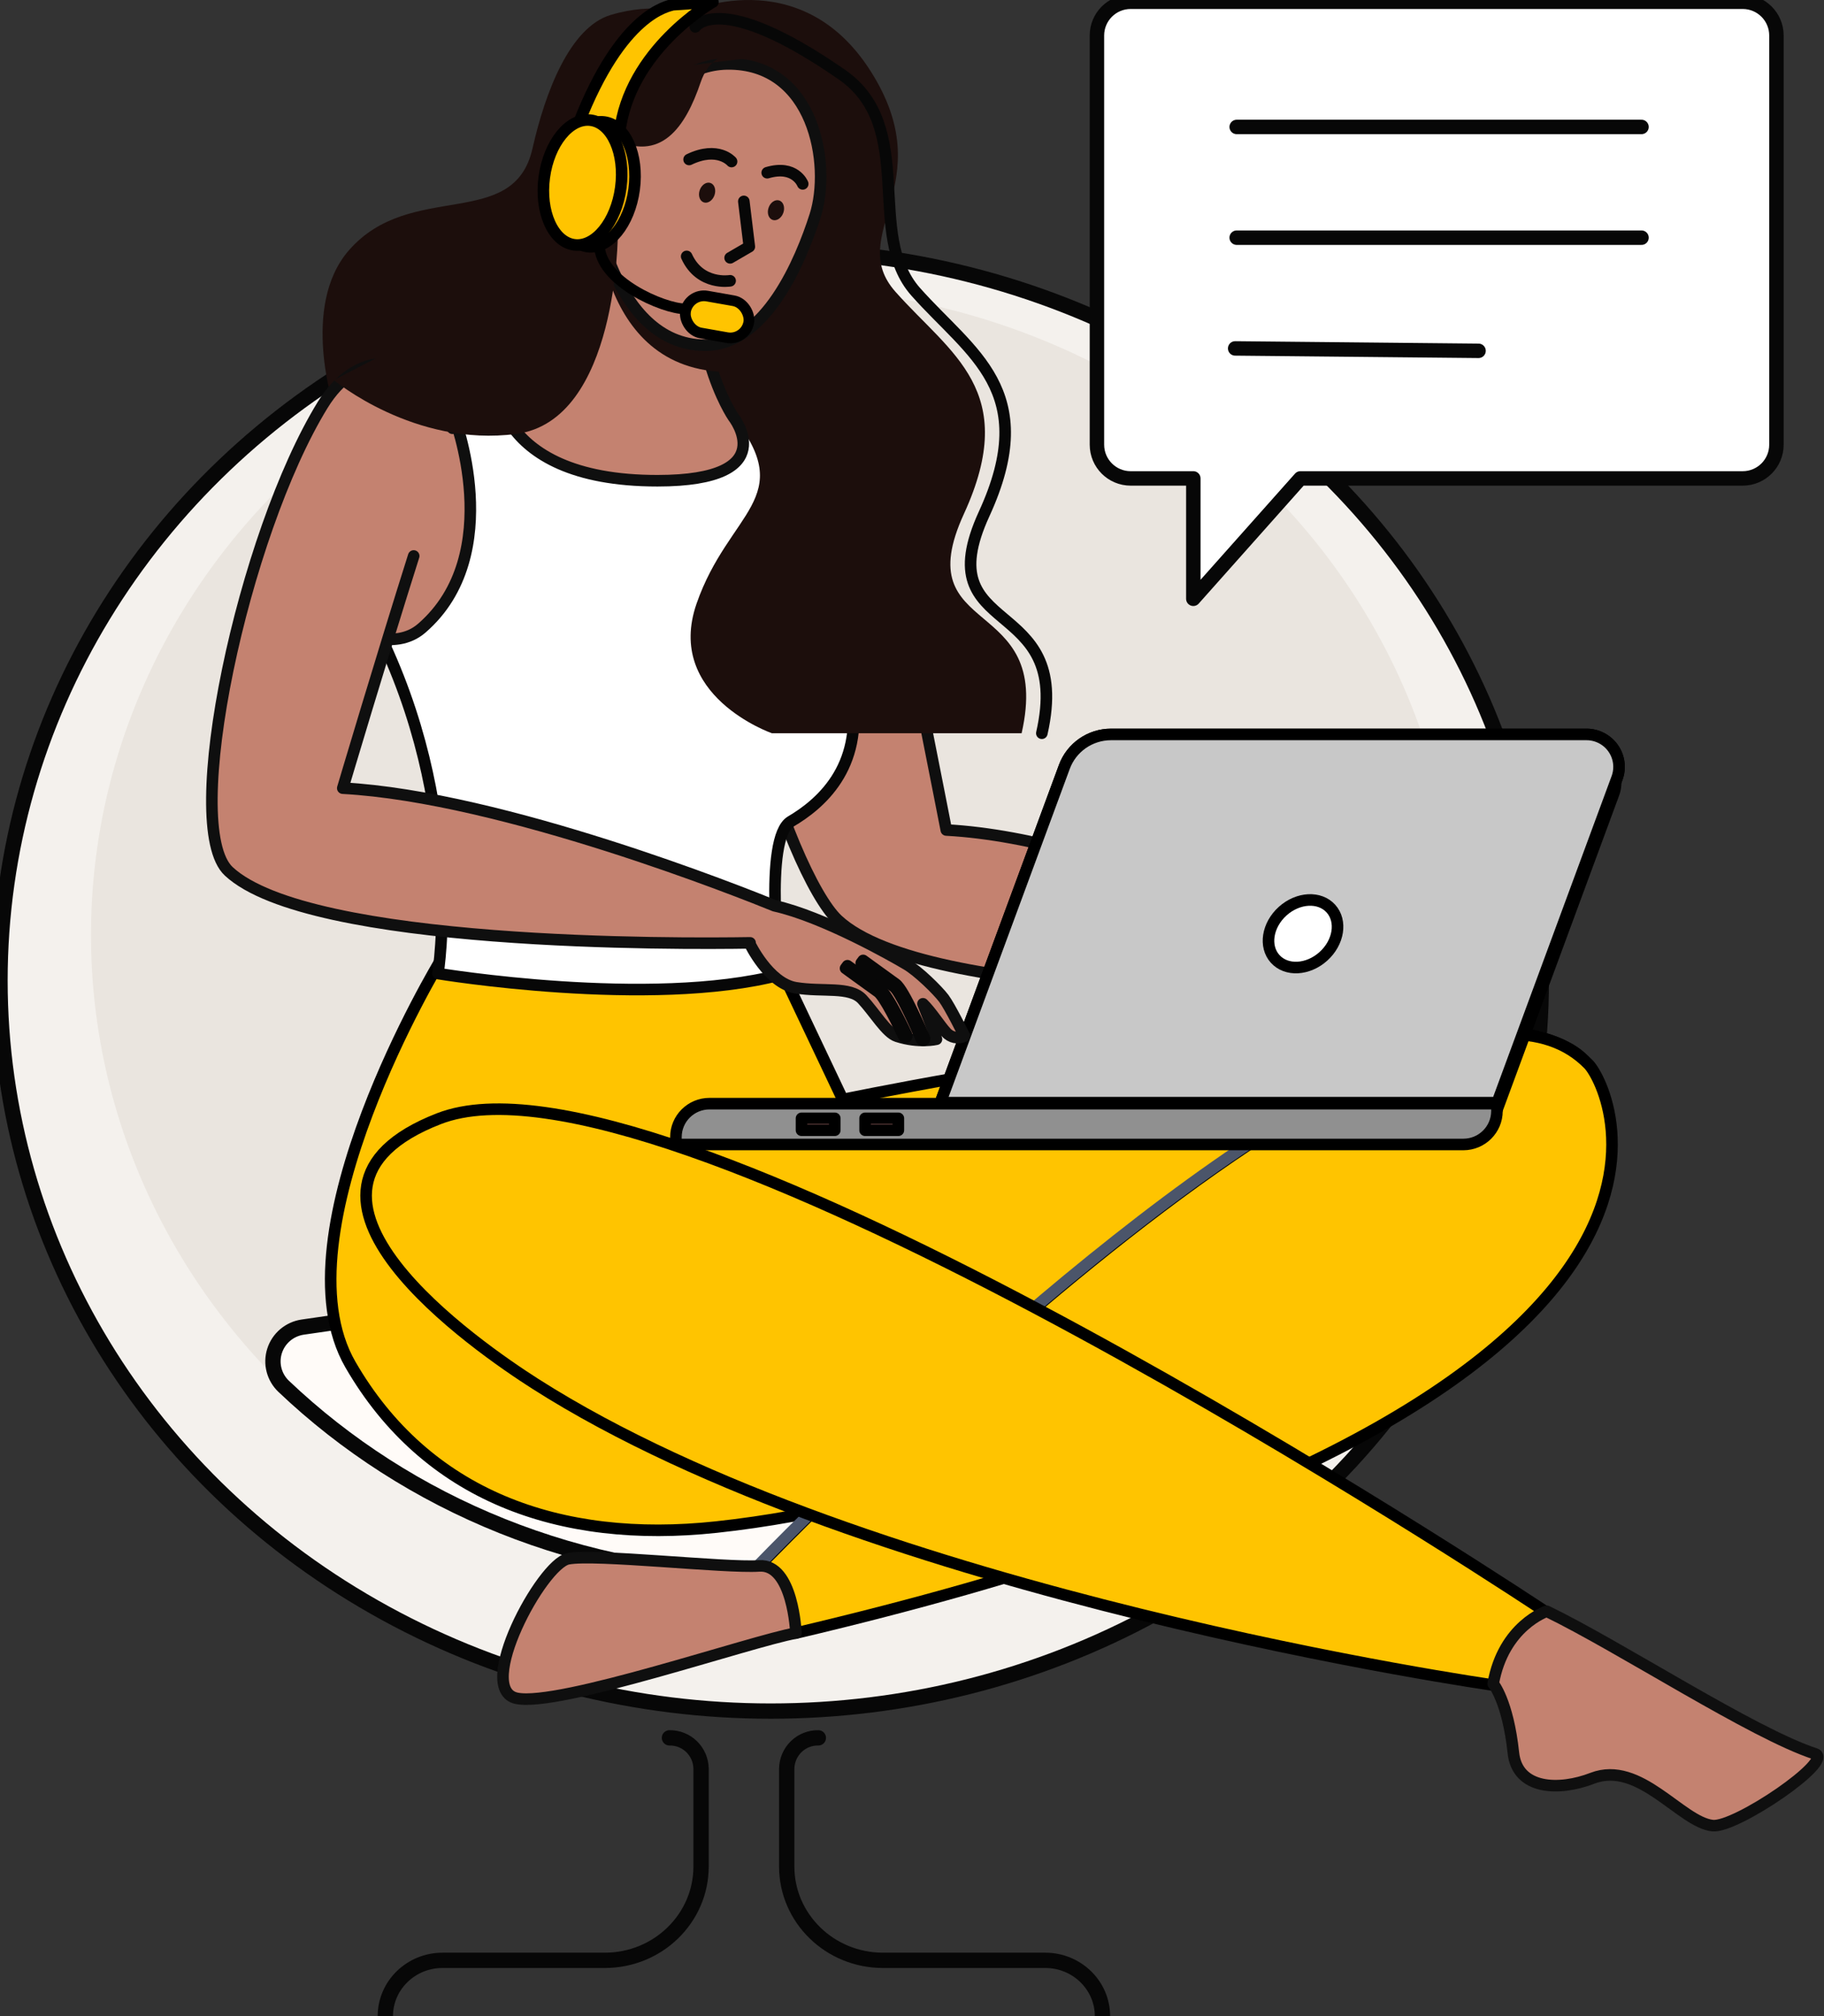 <svg xmlns="http://www.w3.org/2000/svg" xmlns:xlink="http://www.w3.org/1999/xlink" width="340.821px" height="376.705px" viewBox="0 0 340.821 376.705"><rect x="0" y="0" width="340.821" height="376.705" fill="#333333" stroke="none"/><title>reports-support</title><g id="&#x1F3A8;-Webpage" stroke="none" stroke-width="1" fill="none" fill-rule="evenodd"><g id="Reporting" transform="translate(-221, -4021.295)"><g id="reports-support" transform="translate(221, 4021.295)"><g id="CHAIR" transform="translate(0, 46.705)"><path d="M152.912,278.001 C151.369,277.973 149.878,278.565 148.768,279.647 C147.659,280.729 147.023,282.212 147,283.769 L147,302.025 C147,311.716 155.053,319.57 164.985,319.57 L195.309,319.57 C201.213,319.57 206,324.24 206,330" id="Path" stroke="#070707" stroke-width="2.86" stroke-linecap="round" stroke-linejoin="round"></path><path d="M125.088,278.001 C126.631,277.973 128.122,278.565 129.232,279.647 C130.341,280.729 130.977,282.212 131,283.769 L131,302.025 C131,311.716 122.947,319.57 113.015,319.57 L82.691,319.57 C76.787,319.57 72,324.24 72,330" id="Path" stroke="#070707" stroke-width="2.86" stroke-linecap="round" stroke-linejoin="round"></path><ellipse id="Oval" stroke="#070707" stroke-width="2.86" fill="#F4F1ED" fill-rule="nonzero" stroke-linecap="round" stroke-linejoin="round" cx="144" cy="136.5" rx="144" ry="136.5"></ellipse><ellipse id="Oval" fill="#EAE5DF" fill-rule="nonzero" cx="144.5" cy="128" rx="127.5" ry="121"></ellipse><path d="M231.451,201.147 C233.908,201.511 235.943,203.232 236.695,205.584 C237.446,207.935 236.785,210.507 234.989,212.212 C211.804,234.305 179.575,248 143.94,248 C108.371,248 76.179,234.353 53.012,212.328 C51.217,210.624 50.554,208.054 51.304,205.703 C52.053,203.352 54.083,201.629 56.539,201.26 C83.416,197.233 113.125,195 144.365,195 C175.319,194.996 204.767,197.179 231.451,201.147 Z" id="Path" stroke="#070707" stroke-width="2.86" fill="#FFFBF8" fill-rule="nonzero" stroke-linecap="round" stroke-linejoin="round"></path></g><g id="Group-16" transform="translate(39.589, 0)"><g id="Group-57" transform="translate(150.616, 177.894) scale(-1, 1) translate(-150.616, -177.894) "><g id="Group-5" transform="translate(72.371, 56.104) scale(-1, 1) translate(-72.371, -56.104) translate(8.888, 0.329)" fill="#FFFFFF" fill-rule="nonzero" stroke="#070707" stroke-linecap="round" stroke-linejoin="round" stroke-width="2.7"><path d="M120.666,0 C124.145,-6.39154295e-16 126.966,2.821 126.966,6.3 L126.966,82.761 C126.966,86.24 124.145,89.061 120.666,89.061 L38.019,89.06 L18.009,111.551 L18.009,89.06 L6.3,89.061 C2.821,89.061 -3.12661082e-15,86.24 0,82.761 L0,6.3 C-4.26102863e-16,2.821 2.821,-2.02538096e-15 6.3,0 L120.666,0 Z" id="Combined-Shape"></path><g id="Group-7" transform="translate(25.829, 22.49)"><line x1="0.285" y1="0.9" x2="75.924" y2="0.9" id="Line-7"></line><line x1="0.285" y1="21.59" x2="75.924" y2="21.59" id="Line-7"></line><line x1="0" y1="42.281" x2="45.474" y2="42.731" id="Line-7"></line></g></g><g id="Group-11"><g id="Group-12" transform="translate(0, 179.448)" stroke-width="2.16"><path d="M258.493,0 C258.493,0 289.465,51.088 275.341,75.523 C261.216,99.959 236.366,109.038 206.967,105.876 C132.479,97.9 40.772,40.772 43.084,22.355 C46.208,-2.511 183.346,25.988 183.346,25.988 L195.551,0.248 L258.493,0 Z" id="HIPS" stroke="#000000" fill="#FFC400" fill-rule="nonzero" stroke-linecap="round" stroke-linejoin="round"></path><g id="LEFT_LEG" transform="translate(39.609, 13.791)"><path d="M4.373,5.633 C0.232,9.883 -30.004,68.929 152.497,111.89 L159.35,99.343 C159.35,99.343 37.065,-27.914 4.373,5.633 Z" id="LEG" stroke="#000000" fill="#FFC400" fill-rule="nonzero" stroke-linecap="round" stroke-linejoin="round"></path><path d="M159.592,99.343 C159.592,99.343 98.37,35.626 50.98,10.239" id="SHADOW" stroke="#4B556A"></path><path d="M152.49,111.89 C160.915,113.392 196.738,125.726 204.666,124.08 C212.594,122.435 200.02,98.998 195.065,98.014 C190.109,97.029 165.702,99.771 159.357,99.343 C153.013,98.916 152.49,111.89 152.49,111.89 Z" id="FOOT" stroke="#0F0F0F" fill="#C48270" fill-rule="nonzero" stroke-linecap="round" stroke-linejoin="round"></path></g><g id="Group-13" transform="translate(0, 27.799)" fill-rule="nonzero" stroke-linecap="round" stroke-linejoin="round"><path d="M240.808,51.303 C178.483,91.067 61.37,107.662 61.37,107.662 L61.19,107.141 C60.485,105.204 57.645,98.311 51.605,94.172 L53.312,93.043 C70.826,81.515 218,-14.075 258.794,1.767 C293.9,15.399 251.279,44.619 240.808,51.303 Z" id="LEG-2" stroke="#000000" fill="#FFC400"></path><path d="M38.732,87.615 C30.657,100.442 18.174,127.41 10.336,136.759 C7.79,139.799 30.275,140.711 33.687,137.995 C38.375,134.284 38.736,120.39 48.045,118.593 C54.559,117.35 61.087,113.017 58.047,106.762 C53.769,97.956 54.393,93.792 54.393,93.792 C47.025,85.607 38.732,87.615 38.732,87.615 Z" id="FOOT-2" stroke="#0F0F0F" fill="#C48270" transform="translate(34.476, 113.504) rotate(32) translate(-34.476, -113.504) "></path></g></g><g id="LEFT_HAND" transform="translate(65.309, 76.325)" fill-rule="nonzero"><path d="M132.684,6.98 C147.547,31.167 127.995,87.188 118.978,95.567 C102.307,111.085 29.641,108.886 29.641,108.886 L26.69,102.235 C26.69,102.235 66.726,80.484 98.693,78.756 C98.693,78.756 107.223,35.098 110.051,22.566 C113.618,6.786 122.419,-9.716 132.684,6.98 Z" id="HAND" stroke="#0F0F0F" stroke-width="2.16" fill="#C48270" stroke-linecap="round" stroke-linejoin="round"></path><path d="M34.889,102.807 C33.284,98.811 19.567,101.312 14.117,103.834 C9.479,105.99 3.87,111.739 2.958,112.96 C2.045,114.182 0,120.336 0,120.336 C0,120.336 1.973,122.417 4.635,118.788 C7.297,115.159 14.196,111.009 15.906,111.922 C19.754,113.97 10.427,114.775 9.414,116.233 C8.4,117.692 8.876,118.579 8.876,118.579 C8.876,118.579 17.644,118.181 19.044,117.987 C20.443,117.793 26.041,115.285 28.782,113.003 C31.523,110.722 35.888,105.3 34.889,102.807 Z" id="ARM" fill="#E38E32"></path></g><path d="M257.108,68.671 C261.606,70 275.727,75.231 275.727,75.231 C275.727,75.231 274.533,109.188 270.533,117.225 C253.776,150.88 258.991,181.898 258.991,181.898 C258.991,181.898 219.316,188.477 195.05,182.135 C195.05,182.135 198.224,156.528 193.033,153.474 C187.843,150.42 179.356,143.522 181.715,129.678 C184.074,115.835 183.519,79.471 186.354,77.121 C189.189,74.771 201.769,68.663 205.004,68.674 C208.24,68.685 257.108,68.671 257.108,68.671 Z" id="TORSO" stroke="#070707" stroke-width="2.16" fill="#FFFFFF" fill-rule="nonzero" stroke-linecap="round" stroke-linejoin="round"></path><g id="LAPTOP" transform="translate(38.296, 137.224)" fill-rule="nonzero" stroke="#000000" stroke-linecap="round" stroke-linejoin="round" stroke-width="2.16"><path d="M94.933,0 L6.08,0 C4.092,0 2.231,0.968 1.094,2.592 C-0.043,4.216 -0.312,6.291 0.374,8.149 L22.768,68.804 L126.821,68.804 L103.655,6.076 C102.314,2.429 98.832,0.003 94.933,0 Z" id="Path" fill="#F9A09B"></path><path d="M93.188,3.094 L6.545,3.094 C4.61,3.098 2.799,4.043 1.694,5.626 C0.589,7.208 0.329,9.229 0.998,11.037 L22.819,70.166 L124.282,70.166 L101.693,9.004 C100.382,5.453 96.986,3.094 93.188,3.094 Z" id="Path" fill="#F9A09B"></path><path d="M22.815,68.984 L169.948,68.984 C173.416,68.984 176.227,71.785 176.227,75.239 L176.227,76.615 L29.095,76.615 C25.627,76.615 22.815,73.815 22.815,70.36 L22.815,68.984 Z" id="Path" fill="#909090"></path><path d="M94.933,0 L6.08,0 C4.092,0 2.231,0.968 1.094,2.592 C-0.043,4.216 -0.312,6.291 0.374,8.149 L22.768,68.804 L126.821,68.804 L103.655,6.076 C102.314,2.429 98.832,0.003 94.933,0 Z" id="Path" fill="#C8C8C8"></path><ellipse id="Oval" fill="#FFFFFF" transform="translate(59.05, 37.241) rotate(-48) translate(-59.05, -37.241) " cx="59.05" cy="37.241" rx="5.683" ry="7.014"></ellipse><rect id="Rectangle" fill="#F9A09B" x="134.662" y="71.729" width="6.218" height="2.224"></rect><rect id="Rectangle" fill="#F9A09B" x="146.543" y="71.729" width="6.218" height="2.224"></rect></g><path d="M212.806,2.389 C212.806,2.389 191.374,-7.629 178.094,13.365 C164.814,34.358 183.039,43.768 173.503,54.515 C163.187,66.145 150.123,72.957 160.706,96.006 C171.497,119.503 143.977,110.841 149.928,137.001 L196.59,137.001 C196.59,137.001 216.662,130.002 210.656,112.756 C204.651,95.51 191.724,93.124 203.803,77.904 C212.889,66.479 254.804,68.807 258.565,69.792 C262.327,70.776 278.378,76.259 278.378,76.259 C278.378,76.259 284.758,57.245 275.633,46.775 C264.091,33.528 244.838,43.294 241.325,27.751 C238.955,17.267 234.364,5.09 226.699,2.791 C218.479,0.333 212.806,2.389 212.806,2.389 Z" id="Path" fill="#1C0E0C" fill-rule="nonzero"></path><path d="M210.898,5.026 C210.898,5.026 206.389,-1.948 183.511,13.943 C169.369,23.766 179.255,43.765 169.723,54.515 C159.4,66.145 146.343,72.957 156.926,96.006 C167.714,119.503 140.197,110.841 146.149,137.001" id="Path" stroke="#070707" stroke-width="2.16" stroke-linecap="round" stroke-linejoin="round"></path><path d="M229.148,38.914 C229.148,38.914 228.427,54.745 234.234,62.868 C238.176,68.387 234.634,67.92 248.391,69.493 C248.391,69.493 249.833,89.822 217.978,89.822 C194.339,89.822 203.803,77.908 203.803,77.908 C203.803,77.908 213.672,63.669 209.419,38.914 L229.148,38.914 Z" id="Path" stroke="#0F0F0F" stroke-width="2.16" fill="#C48270" fill-rule="nonzero" stroke-linecap="round" stroke-linejoin="round"></path><path d="M229.459,37.7 C229.459,37.7 230.072,69.511 204.532,69.511 C204.015,69.51 203.505,69.394 203.039,69.17 C204.384,68.236 212.777,61.366 208.633,37.287 L229.459,37.287 C229.459,37.287 229.459,37.427 229.459,37.689 L229.459,37.7 Z" id="Path" fill="#1C0E0C" fill-rule="nonzero"></path><path d="M230.158,37.172 C230.158,37.172 226.487,64.366 209.174,64.5 C197.769,64.582 191.18,48.651 188.51,40.301 C185.459,30.765 188.691,11.701 204.961,11.942 C219.089,12.154 226.472,31.344 226.472,31.344 L230.158,37.172 Z" id="HEAD" stroke="#0F0F0F" stroke-width="2.16" fill="#C48270" fill-rule="nonzero" stroke-linecap="round" stroke-linejoin="round"></path><path d="M226.826,35.781 C226.826,35.781 226.129,33.428 226.771,31.301 C227.213,29.722 228.506,28.523 230.119,28.196" id="Path" stroke="#070707" stroke-width="2.16" stroke-linecap="round" stroke-linejoin="round"></path><line x1="230.119" y1="32.849" x2="226.771" y2="31.301" id="Path" stroke="#070707" stroke-width="2.16" stroke-linecap="round" stroke-linejoin="round"></line><path d="M256.019,77.696 C256.019,77.696 246.025,103.504 262.014,117.373 C267.168,121.842 274.774,117.757 274.774,117.757" id="Path" stroke="#0F0F0F" stroke-width="2.16" fill="#C48270" fill-rule="nonzero" stroke-linecap="round" stroke-linejoin="round"></path><path d="M263.521,103.881 C269.216,121.846 276.773,147.262 276.773,147.262 C246.804,148.883 201.6,166.991 196.106,169.236 C186.978,171.266 174.044,178.632 171.555,180.109 C169.239,181.427 165.571,185.078 164.468,186.547 C163.321,188.074 160.601,193.578 160.601,193.578 C161.784,194.164 163.217,193.867 164.067,192.86 C165.149,191.703 166.927,188.908 168.363,187.55 C167.061,190.808 165.838,194.175 165.838,194.175 C165.838,194.175 169.084,194.962 173.21,193.629 C175.194,192.993 177.383,189.206 179.703,186.709 C182.022,184.212 187.086,185.397 192.15,184.553 C197.214,183.709 200.738,176.289 200.738,176.289 L200.665,176.167 C213.819,176.383 283.009,176.832 298.074,162.805 C307.091,154.426 295.409,99.864 280.542,75.68 C274.006,65.045 264.275,66.475 259.698,73.244 C258.169,75.501 256.347,76.819 256.272,80.014" id="Path" stroke="#0F0F0F" stroke-width="2.16" fill="#C48270" fill-rule="nonzero" stroke-linecap="round" stroke-linejoin="round"></path><path d="M168.417,194.387 C168.307,194.407 168.195,194.365 168.126,194.277 C168.056,194.19 168.041,194.072 168.085,193.97 C168.475,193.05 171.934,184.948 173.459,183.852 C176.099,181.948 179.54,179.448 179.54,179.448 L179.901,179.94 C179.901,179.94 176.457,182.455 173.816,184.345 C172.644,185.189 169.687,191.75 168.648,194.207 C168.606,194.302 168.52,194.37 168.417,194.387 L168.417,194.387 Z" id="Path" stroke="#070707" stroke-width="2.16" stroke-linecap="round" stroke-linejoin="round"></path><path d="M171.717,193.83 C171.657,193.841 171.596,193.833 171.54,193.808 C171.387,193.737 171.32,193.556 171.389,193.402 C171.53,193.101 174.837,185.951 176.384,184.837 C179.025,182.933 182.469,180.436 182.469,180.436 L182.83,180.928 C182.83,180.928 179.385,183.443 176.745,185.329 C175.566,186.177 172.882,191.628 171.944,193.658 C171.902,193.749 171.817,193.814 171.717,193.83 Z" id="Path" stroke="#070707" stroke-width="2.16" stroke-linecap="round" stroke-linejoin="round"></path><path d="M225.372,43.545 C225.372,43.545 225.311,78.548 244.344,81.073 C263.377,83.599 278.446,71.013 278.446,71.013" id="Path" fill="#1C0E0C" fill-rule="nonzero"></path><polyline id="Path" stroke="#070707" stroke-width="2.16" stroke-linecap="round" stroke-linejoin="round" points="201.834 37.628 200.806 46.089 204.395 48.177"></polyline><ellipse id="Oval" fill="#1C0E0C" fill-rule="nonzero" transform="translate(208.696, 36) rotate(-19.34) translate(-208.696, -36) " cx="208.696" cy="36" rx="1.457" ry="1.919"></ellipse><ellipse id="Oval" fill="#1C0E0C" fill-rule="nonzero" transform="translate(195.828, 39.276) rotate(-19.34) translate(-195.828, -39.276) " cx="195.828" cy="39.276" rx="1.457" ry="1.919"></ellipse><path d="M204.124,30.183 C204.124,30.183 206.649,27.201 212.059,29.799" id="Path" stroke="#070707" stroke-width="2.16" stroke-linecap="round" stroke-linejoin="round"></path><path d="M190.83,34.358 C190.83,34.358 192.244,30.722 197.466,32.271" id="Path" stroke="#070707" stroke-width="2.16" stroke-linecap="round" stroke-linejoin="round"></path><path d="M198.692,10.573 C198.692,10.573 207.1,7.106 209.906,15.388 C212.712,23.669 217.282,30.604 226.497,25.807 C235.713,21.011 231.944,14.705 231.944,14.705" id="Path" fill="#1C0E0C" fill-rule="nonzero"></path><ellipse id="Oval" fill="#C48270" fill-rule="nonzero" cx="227.706" cy="31.301" rx="6.005" ry="5.982"></ellipse><path d="M225.423,34.951 C225.423,34.951 224.73,32.594 225.372,30.471 C225.813,28.893 227.104,27.694 228.716,27.366" id="Path" stroke="#070707" stroke-width="2.16" stroke-linecap="round" stroke-linejoin="round"></path><line x1="228.716" y1="32.019" x2="225.372" y2="30.471" id="Path" stroke="#070707" stroke-width="2.16" stroke-linecap="round" stroke-linejoin="round"></line><path d="M225.062,24.945 C223.349,9.359 207.778,0.434 207.609,0.376 L215.107,0.887 C216.012,1.192 224.654,2.389 232.708,23.059 L225.062,24.945 Z" id="Path" stroke="#000000" stroke-width="2.16" fill="#FFC400" fill-rule="nonzero" stroke-linecap="round" stroke-linejoin="round"></path><ellipse id="Oval" stroke="#000000" stroke-width="2.16" fill="#EFAF00" fill-rule="nonzero" stroke-linecap="round" stroke-linejoin="round" transform="translate(229.478, 34.434) rotate(-7.6) translate(-229.478, -34.434) " cx="229.478" cy="34.434" rx="7.213" ry="11.742"></ellipse><ellipse id="Oval" stroke="#000000" stroke-width="2.16" fill="#FFC400" fill-rule="nonzero" stroke-linecap="round" stroke-linejoin="round" transform="translate(231.973, 34.101) rotate(-7.6) translate(-231.973, -34.101) " cx="231.973" cy="34.101" rx="7.213" ry="11.742"></ellipse><path d="M204.395,52.463 C204.395,52.463 210.003,53.426 212.514,47.907" id="Path" stroke="#070707" stroke-width="2.16" stroke-linecap="round" stroke-linejoin="round"></path></g></g><rect id="Rectangle" stroke="#000000" stroke-width="2" fill="#FFC400" stroke-linecap="square" stroke-linejoin="round" transform="translate(94.411, 59.205) rotate(10) translate(-94.411, -59.205) " x="88.411" y="55.705" width="12" height="7" rx="3.5"></rect><path d="M72.411,45.705 C72.411,52.562 84.411,57.705 88.411,57.705" id="Path-14" stroke="#000000" stroke-width="2" stroke-linecap="square" stroke-linejoin="round"></path></g></g></g></g></svg>